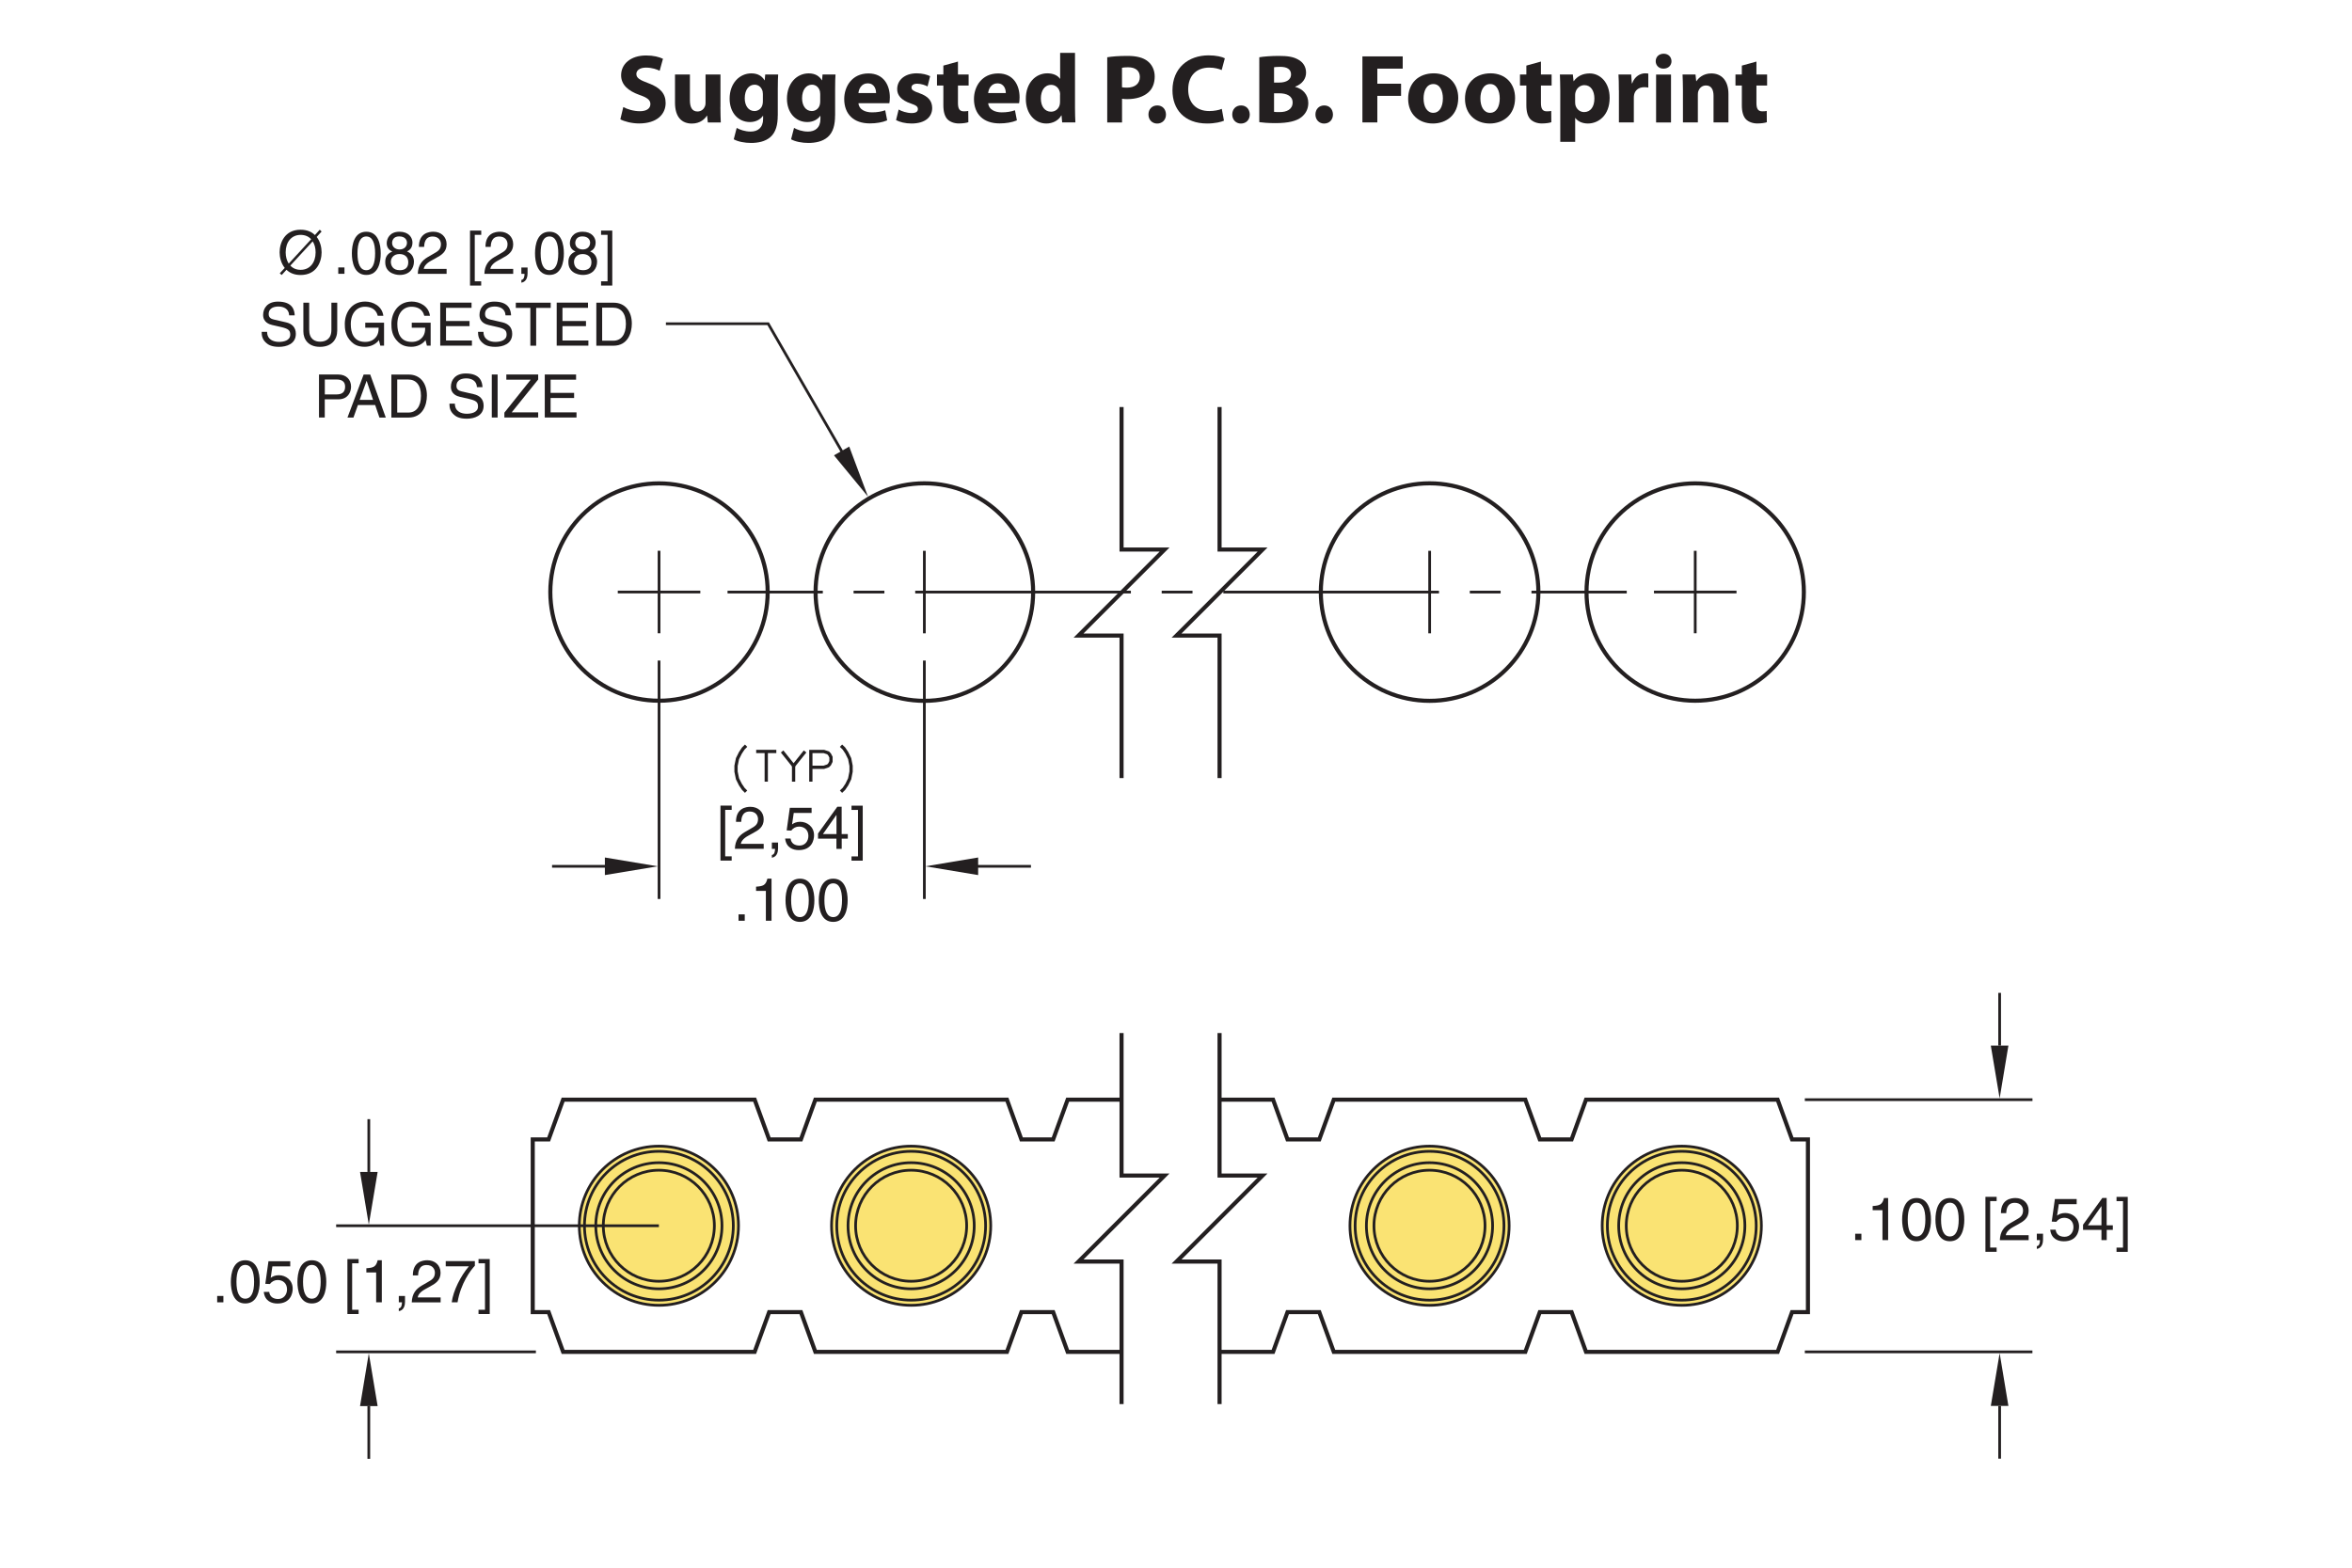 <?xml version="1.0" encoding="utf-8"?>
<!-- Generator: Adobe Illustrator 15.1.0, SVG Export Plug-In  -->
<!DOCTYPE svg PUBLIC "-//W3C//DTD SVG 1.1//EN" "http://www.w3.org/Graphics/SVG/1.1/DTD/svg11.dtd">
<svg version="1.1"
	 xmlns="http://www.w3.org/2000/svg" xmlns:xlink="http://www.w3.org/1999/xlink" xmlns:a="http://ns.adobe.com/AdobeSVGViewerExtensions/3.0/"
	 x="0px" y="0px" width="432px" height="288px" viewBox="-38.93 -7.43 432 288"
	 style="enable-background:new -38.93 -7.43 432 288;" xml:space="preserve">
<style type="text/css">
<![CDATA[
	.st0{fill:none;stroke:#231F20;stroke-width:0.6;stroke-miterlimit:10;}
	.st1{fill:none;stroke:#ED1C24;stroke-width:0.25;stroke-miterlimit:10;}
	.st2{fill:#FAE373;stroke:#231F20;stroke-width:0.5;stroke-miterlimit:10;}
	.st3{fill:#231F20;}
	.st4{fill:none;stroke:#231F20;stroke-width:0.5;stroke-miterlimit:10;}
	.st5{fill:none;stroke:#231F20;stroke-width:0.5;stroke-miterlimit:10;stroke-dasharray:5.659,5.659;}
	.st6{font-size:6;}
	.st7{fill:none;stroke:#231F20;stroke-width:0.75;stroke-linecap:round;stroke-linejoin:round;stroke-miterlimit:10;}
	.st8{fill:none;stroke:#231F20;stroke-width:0.5;stroke-miterlimit:10;stroke-dasharray:39.614,5.659,5.659,5.659;}
	.st9{letter-spacing:-1;}
	.st10{letter-spacing:-2;}
	.st11{fill:none;stroke:#231F20;stroke-width:0.75;stroke-miterlimit:10;}
	.st12{font-family:'Helvetica';}
	.st13{font-size:10;}
	.st14{font-size:11;}
	.st15{font-size:18;}
	.st16{font-family:'MyriadPro-Bold';}
]]>
</style>
<defs>
</defs>
<path class="st2" d="M96.71,217.75c0-8.07-6.54-14.62-14.62-14.62c-8.07,0-14.62,6.55-14.62,14.62c0,8.08,6.55,14.62,14.62,14.62
	C90.16,232.37,96.71,225.83,96.71,217.75L96.71,217.75z"/>
<polyline class="st11" points="167.07,194.59 157.17,194.59 154.51,201.89 148.67,201.89 146.02,194.59 110.83,194.59 
	108.18,201.89 102.34,201.89 99.68,194.59 64.5,194.59 61.84,201.89 58.92,201.89 58.92,233.62 61.84,233.62 64.5,240.92 
	99.68,240.92 102.34,233.62 108.18,233.62 110.83,240.92 146.02,240.92 148.67,233.62 154.51,233.62 157.17,240.92 167.07,240.92 
	"/>
<polyline class="st11" points="185.07,194.59 194.9,194.59 197.55,201.89 203.39,201.89 206.05,194.59 241.23,194.59 243.89,201.89 
	249.73,201.89 252.38,194.59 287.57,194.59 290.22,201.89 293.14,201.89 293.14,233.62 290.22,233.62 287.57,240.92 252.38,240.92 
	249.73,233.62 243.89,233.62 241.23,240.92 206.05,240.92 203.39,233.62 197.55,233.62 194.9,240.92 185.07,240.92 "/>
<path class="st4" d="M95.76,217.75c0-7.55-6.12-13.67-13.67-13.67c-7.55,0-13.67,6.12-13.67,13.67c0,7.55,6.12,13.67,13.67,13.67
	C89.64,231.42,95.76,225.3,95.76,217.75L95.76,217.75z"/>
<polyline class="st11" points="167.07,250.51 167.07,224.33 159.17,224.33 174.97,208.53 167.07,208.53 167.07,182.35 "/>
<polyline class="st11" points="185.07,250.51 185.07,224.33 177.17,224.33 192.97,208.53 185.07,208.53 185.07,182.35 "/>
<path class="st4" d="M93.68,217.75c0-6.4-5.19-11.58-11.59-11.58c-6.4,0-11.59,5.18-11.59,11.58c0,6.4,5.19,11.59,11.59,11.59
	C88.49,229.34,93.68,224.15,93.68,217.75L93.68,217.75z"/>
<path class="st4" d="M92.28,217.75c0-5.63-4.57-10.2-10.2-10.2c-5.63,0-10.2,4.57-10.2,10.2c0,5.63,4.56,10.2,10.2,10.2
	C87.72,227.95,92.28,223.38,92.28,217.75L92.28,217.75z"/>
<path class="st2" d="M143.04,217.75c0-8.07-6.54-14.62-14.62-14.62c-8.07,0-14.62,6.55-14.62,14.62c0,8.08,6.55,14.62,14.62,14.62
	C136.5,232.37,143.04,225.83,143.04,217.75L143.04,217.75z"/>
<path class="st4" d="M142.1,217.75c0-7.55-6.12-13.67-13.67-13.67c-7.55,0-13.67,6.12-13.67,13.67c0,7.55,6.12,13.67,13.67,13.67
	C135.97,231.42,142.1,225.3,142.1,217.75L142.1,217.75z"/>
<path class="st4" d="M140.01,217.75c0-6.4-5.19-11.58-11.59-11.58c-6.4,0-11.59,5.18-11.59,11.58c0,6.4,5.19,11.59,11.59,11.59
	C134.82,229.34,140.01,224.15,140.01,217.75L140.01,217.75z"/>
<path class="st4" d="M138.62,217.75c0-5.63-4.57-10.2-10.2-10.2c-5.63,0-10.2,4.57-10.2,10.2c0,5.63,4.56,10.2,10.2,10.2
	C134.06,227.95,138.62,223.38,138.62,217.75L138.62,217.75z"/>
<path class="st2" d="M238.26,217.75c0-8.07-6.54-14.62-14.62-14.62c-8.07,0-14.62,6.55-14.62,14.62c0,8.08,6.54,14.62,14.62,14.62
	C231.71,232.37,238.26,225.83,238.26,217.75L238.26,217.75z"/>
<path class="st4" d="M237.31,217.75c0-7.55-6.12-13.67-13.67-13.67c-7.55,0-13.67,6.12-13.67,13.67c0,7.55,6.12,13.67,13.67,13.67
	C231.19,231.42,237.31,225.3,237.31,217.75L237.31,217.75z"/>
<path class="st4" d="M235.22,217.75c0-6.4-5.19-11.58-11.59-11.58c-6.4,0-11.59,5.18-11.59,11.58c0,6.4,5.19,11.59,11.59,11.59
	C230.04,229.34,235.22,224.15,235.22,217.75L235.22,217.75z"/>
<path class="st4" d="M233.83,217.75c0-5.63-4.57-10.2-10.2-10.2c-5.63,0-10.2,4.57-10.2,10.2c0,5.63,4.56,10.2,10.2,10.2
	C229.27,227.95,233.83,223.38,233.83,217.75L233.83,217.75z"/>
<path class="st2" d="M284.59,217.75c0-8.07-6.54-14.62-14.62-14.62c-8.07,0-14.62,6.55-14.62,14.62c0,8.08,6.54,14.62,14.62,14.62
	C278.05,232.37,284.59,225.83,284.59,217.75L284.59,217.75z"/>
<path class="st4" d="M283.64,217.75c0-7.55-6.12-13.67-13.67-13.67c-7.55,0-13.67,6.12-13.67,13.67c0,7.55,6.12,13.67,13.67,13.67
	C277.52,231.42,283.64,225.3,283.64,217.75L283.64,217.75z"/>
<path class="st4" d="M281.56,217.75c0-6.4-5.19-11.58-11.59-11.58c-6.4,0-11.59,5.18-11.59,11.58c0,6.4,5.19,11.59,11.59,11.59
	C276.37,229.34,281.56,224.15,281.56,217.75L281.56,217.75z"/>
<path class="st4" d="M280.17,217.75c0-5.63-4.57-10.2-10.2-10.2c-5.63,0-10.2,4.57-10.2,10.2c0,5.63,4.56,10.2,10.2,10.2
	C275.6,227.95,280.17,223.38,280.17,217.75L280.17,217.75z"/>
<polygon class="st3" points="114.25,76.22 117.05,74.61 120.5,83.81 "/>
<polyline class="st4" points="116.34,76.62 102.16,52.04 102.08,52.04 83.38,52.04 "/>
<polyline class="st0" points="98.11,129.56 97.59,130.08 97.06,130.88 96.53,131.94 96.26,133.26 96.26,134.32 96.53,135.64 
	97.06,136.7 97.59,137.49 98.11,138.01 "/>
<line class="st0" x1="101.81" y1="130.62" x2="101.81" y2="136.17"/>
<line class="st0" x1="99.96" y1="130.62" x2="103.66" y2="130.62"/>
<polyline class="st0" points="104.72,130.62 106.83,133.26 108.94,130.62 "/>
<line class="st0" x1="106.83" y1="133.26" x2="106.83" y2="136.17"/>
<polyline class="st0" points="110,136.17 110,130.62 112.38,130.62 113.17,130.88 113.43,131.15 113.7,131.67 113.7,132.46 
	113.43,133 113.17,133.26 112.38,133.53 110,133.53 "/>
<polyline class="st0" points="115.54,129.56 116.08,130.08 116.61,130.88 117.13,131.94 117.39,133.26 117.39,134.32 117.13,135.64 
	116.61,136.7 116.08,137.49 115.54,138.01 "/>
<polygon class="st3" points="140.73,153.33 140.73,150.1 131.04,151.72 "/>
<line class="st4" x1="139.73" y1="151.72" x2="150.43" y2="151.72"/>
<polygon class="st3" points="72.17,153.33 72.17,150.1 81.87,151.72 "/>
<line class="st4" x1="73.17" y1="151.72" x2="62.47" y2="151.72"/>
<g>
	<g>
		<line class="st4" x1="94.7" y1="101.34" x2="112.2" y2="101.34"/>
		<line class="st5" x1="117.85" y1="101.34" x2="126.34" y2="101.34"/>
		<line class="st8" x1="129.17" y1="101.34" x2="239.53" y2="101.34"/>
		<line class="st4" x1="242.36" y1="101.34" x2="259.86" y2="101.34"/>
	</g>
</g>
<line class="st4" x1="130.85" y1="93.76" x2="130.85" y2="108.92"/>
<polyline class="st11" points="167.07,135.51 167.07,109.33 159.17,109.33 174.97,93.53 167.07,93.53 167.07,67.35 "/>
<polyline class="st11" points="185.07,135.51 185.07,109.33 177.17,109.33 192.97,93.53 185.07,93.53 185.07,67.35 "/>
<line class="st4" x1="82.12" y1="113.92" x2="82.12" y2="157.72"/>
<line class="st4" x1="130.85" y1="113.92" x2="130.85" y2="157.72"/>
<line class="st4" x1="28.81" y1="207.87" x2="28.81" y2="198.17"/>
<line class="st4" x1="28.81" y1="250.88" x2="28.81" y2="260.57"/>
<polygon class="st3" points="27.2,207.87 30.43,207.87 28.81,217.56 "/>
<polygon class="st3" points="27.2,250.88 30.43,250.88 28.81,241.18 "/>
<line class="st4" x1="328.35" y1="184.66" x2="328.35" y2="174.97"/>
<polygon class="st3" points="326.73,184.66 329.96,184.66 328.35,194.36 "/>
<line class="st4" x1="328.35" y1="250.85" x2="328.35" y2="260.54"/>
<polygon class="st3" points="326.73,250.85 329.96,250.85 328.35,241.15 "/>
<line class="st4" x1="292.57" y1="240.92" x2="334.37" y2="240.92"/>
<line class="st4" x1="292.57" y1="194.59" x2="334.38" y2="194.59"/>
<line class="st4" x1="82.09" y1="217.75" x2="22.81" y2="217.75"/>
<g>
	<path class="st3" d="M19.24,36.1c0.66,0.85,0.9,1.94,0.9,2.83c0,1.71-0.9,4.16-3.85,4.16c-1.16,0-2-0.38-2.6-0.96l-0.88,0.96
		l-0.35-0.31l0.91-0.99c-0.68-0.85-0.94-1.96-0.94-2.86c0-1.71,0.9-4.16,3.85-4.16c1.19,0,2.05,0.4,2.63,0.98l0.89-0.98l0.34,0.33
		L19.24,36.1z M18.22,36.52c-0.46-0.51-1.12-0.8-1.93-0.8c-1.72,0-2.75,1.35-2.75,3.21c0,0.8,0.2,1.51,0.56,2.07L18.22,36.52z
		 M14.4,41.36c0.46,0.5,1.1,0.78,1.89,0.78c1.72,0,2.75-1.35,2.75-3.21c0-0.79-0.19-1.5-0.54-2.02L14.4,41.36z"/>
	<path class="st3" d="M24.34,42.87H23.2v-1.17h1.14V42.87z"/>
	<path class="st3" d="M28.35,43.08c-2.22,0-2.65-2.37-2.65-3.97c0-1.61,0.43-3.97,2.65-3.97c2.22,0,2.65,2.37,2.65,3.97
		C31.01,40.72,30.58,43.08,28.35,43.08z M28.35,36.01c-1.11,0-1.62,1.17-1.62,3.1c0,1.94,0.51,3.1,1.62,3.1
		c1.11,0,1.62-1.17,1.62-3.1C29.97,37.18,29.47,36.01,28.35,36.01z"/>
	<path class="st3" d="M35.83,38.76c1.04,0.44,1.27,1.3,1.27,1.88c0,1.24-0.79,2.44-2.62,2.44c-0.43,0-1.24-0.11-1.86-0.59
		c-0.79-0.63-0.79-1.46-0.79-1.84c0-0.95,0.5-1.55,1.31-1.88c-0.66-0.25-1.04-0.78-1.04-1.51c0-0.8,0.5-2.12,2.34-2.12
		c1.72,0,2.39,1.09,2.39,1.99C36.82,38.24,36.18,38.58,35.83,38.76z M32.86,40.67c0,0.62,0.31,1.54,1.65,1.54
		c0.7,0,1.55-0.25,1.55-1.46c0-1.04-0.73-1.51-1.61-1.51C33.37,39.24,32.86,39.96,32.86,40.67z M35.82,37.16
		c0-0.47-0.31-1.16-1.44-1.16c-1.03,0-1.29,0.72-1.29,1.21c0,0.74,0.65,1.19,1.35,1.19C35.28,38.41,35.82,37.87,35.82,37.16z"/>
	<path class="st3" d="M38.01,37.91c0-2.52,1.84-2.77,2.67-2.77c1.34,0,2.42,0.87,2.42,2.31c0,1.39-0.91,1.97-2.07,2.59l-0.8,0.44
		c-1.06,0.58-1.29,1.19-1.33,1.49h4.2v0.91h-5.29c0.05-1.61,0.78-2.46,1.81-3.07l1.02-0.59c0.83-0.47,1.42-0.79,1.42-1.8
		c0-0.62-0.4-1.4-1.53-1.4c-1.46,0-1.53,1.36-1.56,1.9H38.01z"/>
	<path class="st3" d="M48.26,44.25h1.19v0.78H47.4v-10.1h2.06v0.78h-1.19V44.25z"/>
	<path class="st3" d="M50.24,37.91c0-2.52,1.84-2.77,2.67-2.77c1.34,0,2.42,0.87,2.42,2.31c0,1.39-0.91,1.97-2.07,2.59l-0.8,0.44
		c-1.06,0.58-1.29,1.19-1.33,1.49h4.2v0.91h-5.29c0.05-1.61,0.78-2.46,1.81-3.07l1.02-0.59c0.83-0.47,1.42-0.79,1.42-1.8
		c0-0.62-0.4-1.4-1.53-1.4c-1.46,0-1.53,1.36-1.56,1.9H50.24z"/>
	<path class="st3" d="M56.83,41.71h1.14v1.08c0,1.5-0.92,1.67-1.14,1.71v-0.51c0.46-0.04,0.58-0.59,0.58-1.11h-0.58V41.71z"/>
	<path class="st3" d="M61.99,43.08c-2.22,0-2.65-2.37-2.65-3.97c0-1.61,0.43-3.97,2.65-3.97c2.22,0,2.65,2.37,2.65,3.97
		C64.64,40.72,64.21,43.08,61.99,43.08z M61.99,36.01c-1.11,0-1.62,1.17-1.62,3.1c0,1.94,0.51,3.1,1.62,3.1
		c1.11,0,1.62-1.17,1.62-3.1C63.61,37.18,63.1,36.01,61.99,36.01z"/>
	<path class="st3" d="M69.47,38.76c1.04,0.44,1.27,1.3,1.27,1.88c0,1.24-0.79,2.44-2.62,2.44c-0.43,0-1.24-0.11-1.86-0.59
		c-0.79-0.63-0.79-1.46-0.79-1.84c0-0.95,0.5-1.55,1.31-1.88c-0.66-0.25-1.04-0.78-1.04-1.51c0-0.8,0.5-2.12,2.34-2.12
		c1.72,0,2.39,1.09,2.39,1.99C70.46,38.24,69.81,38.58,69.47,38.76z M66.5,40.67c0,0.62,0.31,1.54,1.65,1.54
		c0.7,0,1.55-0.25,1.55-1.46c0-1.04-0.73-1.51-1.61-1.51C67.01,39.24,66.5,39.96,66.5,40.67z M69.46,37.16
		c0-0.47-0.31-1.16-1.44-1.16c-1.03,0-1.29,0.72-1.29,1.21c0,0.74,0.65,1.19,1.35,1.19C68.92,38.41,69.46,37.87,69.46,37.16z"/>
	<path class="st3" d="M72.66,35.71h-1.19v-0.78h2.06v10.1h-2.06v-0.78h1.19V35.71z"/>
	<path class="st3" d="M14.18,50.49c-0.05-1.22-1.07-1.61-1.96-1.61c-0.67,0-1.8,0.19-1.8,1.39c0,0.67,0.47,0.89,0.94,1l2.26,0.52
		c1.02,0.24,1.79,0.86,1.79,2.11c0,1.87-1.74,2.39-3.09,2.39c-1.46,0-2.04-0.44-2.39-0.76c-0.67-0.6-0.8-1.27-0.8-2h1
		c0,1.43,1.17,1.85,2.18,1.85c0.77,0,2.07-0.2,2.07-1.33c0-0.83-0.38-1.09-1.68-1.4l-1.62-0.37c-0.52-0.12-1.68-0.48-1.68-1.86
		c0-1.23,0.8-2.44,2.72-2.44c2.76,0,3.04,1.65,3.08,2.52H14.18z"/>
	<path class="st3" d="M23.01,48.18v5.13c0,1.62-1.01,2.98-3.18,2.98c-2.12,0-3.04-1.36-3.04-2.84v-5.27h1.07v4.97
		c0,1.72,1.05,2.19,2,2.19c0.98,0,2.08-0.45,2.08-2.17v-4.99H23.01z"/>
	<path class="st3" d="M28.14,51.85h3.47v4.22h-0.69l-0.25-1.02c-0.54,0.75-1.53,1.23-2.61,1.23c-1.35,0-2.01-0.5-2.42-0.89
		c-1.21-1.14-1.24-2.5-1.24-3.33c0-1.93,1.17-4.09,3.74-4.09c1.47,0,3.11,0.84,3.34,2.61h-1.03c-0.34-1.38-1.5-1.66-2.37-1.66
		c-1.42,0-2.58,1.13-2.58,3.2c0,1.61,0.53,3.26,2.63,3.26c0.4,0,1.03-0.04,1.62-0.51c0.69-0.55,0.87-1.25,0.87-2.1h-2.46V51.85z"/>
	<path class="st3" d="M36.7,51.85h3.47v4.22h-0.69l-0.25-1.02c-0.54,0.75-1.53,1.23-2.61,1.23c-1.35,0-2.01-0.5-2.42-0.89
		c-1.21-1.14-1.24-2.5-1.24-3.33c0-1.93,1.17-4.09,3.74-4.09c1.47,0,3.11,0.84,3.34,2.61H39c-0.34-1.38-1.5-1.66-2.37-1.66
		c-1.42,0-2.58,1.13-2.58,3.2c0,1.61,0.53,3.26,2.63,3.26c0.4,0,1.03-0.04,1.62-0.51c0.69-0.55,0.87-1.25,0.87-2.1H36.7V51.85z"/>
	<path class="st3" d="M47.76,56.07h-5.83v-7.9h5.75v0.95h-4.69v2.42h4.32v0.95h-4.32v2.64h4.76V56.07z"/>
	<path class="st3" d="M53.92,50.49c-0.05-1.22-1.07-1.61-1.96-1.61c-0.67,0-1.8,0.19-1.8,1.39c0,0.67,0.47,0.89,0.94,1l2.26,0.52
		c1.02,0.24,1.79,0.86,1.79,2.11c0,1.87-1.74,2.39-3.09,2.39c-1.46,0-2.04-0.44-2.39-0.76c-0.67-0.6-0.8-1.27-0.8-2h1
		c0,1.43,1.17,1.85,2.18,1.85c0.77,0,2.07-0.2,2.07-1.33c0-0.83-0.38-1.09-1.68-1.4l-1.62-0.37c-0.52-0.12-1.68-0.48-1.68-1.86
		c0-1.23,0.8-2.44,2.72-2.44c2.76,0,3.04,1.65,3.08,2.52H53.92z"/>
	<path class="st3" d="M55.81,48.18h6.41v0.95h-2.67v6.95h-1.07v-6.95h-2.67V48.18z"/>
	<path class="st3" d="M69.15,56.07h-5.83v-7.9h5.75v0.95h-4.69v2.42h4.32v0.95h-4.32v2.64h4.76V56.07z"/>
	<path class="st3" d="M70.6,48.18h3.2c2.06,0,3.32,1.56,3.32,3.84c0,1.77-0.77,4.06-3.37,4.06H70.6V48.18z M71.67,55.16h2.07
		c1.39,0,2.29-1.09,2.29-3.08s-0.91-2.99-2.37-2.99h-1.99V55.16z"/>
	<path class="st3" d="M20.73,69.27h-1.07v-7.9h3.55c1.46,0,2.34,0.95,2.34,2.22c0,1.1-0.63,2.34-2.34,2.34h-2.49V69.27z
		 M20.73,65.03h2.12c0.96,0,1.61-0.35,1.61-1.42c0-1-0.68-1.32-1.56-1.32h-2.17V65.03z"/>
	<path class="st3" d="M26.81,66.98l-0.82,2.3h-1.1l2.97-7.9h1.21l2.86,7.9h-1.17l-0.78-2.3H26.81z M29.59,66.03l-1.17-3.48h-0.02
		l-1.27,3.48H29.59z"/>
	<path class="st3" d="M32.96,61.38h3.2c2.06,0,3.32,1.56,3.32,3.84c0,1.77-0.77,4.06-3.37,4.06h-3.16V61.38z M34.03,68.36h2.07
		c1.39,0,2.29-1.09,2.29-3.08s-0.91-2.99-2.37-2.99h-1.99V68.36z"/>
	<path class="st3" d="M48.67,63.69c-0.05-1.22-1.07-1.61-1.96-1.61c-0.67,0-1.8,0.19-1.8,1.39c0,0.67,0.47,0.89,0.94,1l2.26,0.52
		c1.02,0.24,1.79,0.86,1.79,2.11c0,1.87-1.74,2.39-3.09,2.39c-1.46,0-2.04-0.44-2.39-0.76c-0.67-0.6-0.8-1.27-0.8-2h1
		c0,1.43,1.17,1.85,2.18,1.85c0.77,0,2.07-0.2,2.07-1.33c0-0.83-0.38-1.09-1.68-1.4l-1.62-0.37c-0.52-0.12-1.68-0.48-1.68-1.86
		c0-1.23,0.8-2.44,2.72-2.44c2.76,0,3.04,1.65,3.08,2.52H48.67z"/>
	<path class="st3" d="M52.47,69.27h-1.07v-7.9h1.07V69.27z"/>
	<path class="st3" d="M59.93,69.27h-6.22v-0.89l4.84-6.06h-4.48v-0.95h5.85v0.92l-4.86,6.03h4.86V69.27z"/>
	<path class="st3" d="M66.96,69.27h-5.83v-7.9h5.75v0.95H62.2v2.42h4.32v0.95H62.2v2.64h4.76V69.27z"/>
</g>
<line class="st4" x1="59.5" y1="240.92" x2="22.81" y2="240.92"/>
<path class="st7" d="M150.83,101.34c0-11.04-8.95-19.98-19.98-19.98s-19.98,8.95-19.98,19.98s8.95,19.98,19.98,19.98
	S150.83,112.38,150.83,101.34L150.83,101.34z"/>
<line class="st4" x1="223.66" y1="93.76" x2="223.66" y2="108.92"/>
<path class="st7" d="M203.67,101.34c0-11.04,8.95-19.98,19.98-19.98c11.04,0,19.98,8.95,19.98,19.98s-8.95,19.98-19.98,19.98
	C212.62,121.32,203.67,112.38,203.67,101.34L203.67,101.34z"/>
<g>
	<path class="st3" d="M2.1,231.82H0.96v-1.17H2.1V231.82z"/>
	<path class="st3" d="M6.12,232.03c-2.22,0-2.65-2.37-2.65-3.97c0-1.61,0.43-3.97,2.65-3.97c2.22,0,2.65,2.37,2.65,3.97
		C8.77,229.66,8.34,232.03,6.12,232.03z M6.12,224.95c-1.11,0-1.62,1.17-1.62,3.1c0,1.94,0.51,3.1,1.62,3.1
		c1.11,0,1.62-1.17,1.62-3.1C7.73,226.12,7.23,224.95,6.12,224.95z"/>
	<path class="st3" d="M10.79,227.32c0.33-0.25,0.8-0.48,1.5-0.48c1.25,0,2.54,0.88,2.54,2.48c0,0.86-0.39,2.72-2.81,2.72
		c-1.01,0-2.31-0.41-2.5-2.13h1c0.1,0.9,0.77,1.3,1.64,1.3c1,0,1.63-0.8,1.63-1.77c0-1.11-0.76-1.72-1.72-1.72
		c-0.56,0-1.07,0.26-1.43,0.74l-0.84-0.04l0.58-4.15h4v0.95h-3.28L10.79,227.32z"/>
	<path class="st3" d="M18.35,232.03c-2.22,0-2.65-2.37-2.65-3.97c0-1.61,0.43-3.97,2.65-3.97c2.22,0,2.65,2.37,2.65,3.97
		C21,229.66,20.57,232.03,18.35,232.03z M18.35,224.95c-1.11,0-1.62,1.17-1.62,3.1c0,1.94,0.51,3.1,1.62,3.1
		c1.11,0,1.62-1.17,1.62-3.1C19.97,226.12,19.46,224.95,18.35,224.95z"/>
	<path class="st3" d="M25.75,233.19h1.19v0.78h-2.06v-10.1h2.06v0.78h-1.19V233.19z"/>
	<path class="st3" d="M31.19,231.82h-1.03v-5.49h-1.8v-0.77c1.25-0.09,1.77-0.21,2.08-1.47h0.76V231.82z"/>
	<path class="st3" d="M34.32,230.65h1.14v1.08c0,1.5-0.92,1.67-1.14,1.71v-0.51c0.46-0.04,0.58-0.59,0.58-1.11h-0.58V230.65z"/>
	<path class="st3" d="M36.9,226.86c0-2.52,1.84-2.77,2.67-2.77c1.34,0,2.42,0.87,2.42,2.31c0,1.39-0.91,1.97-2.07,2.59l-0.8,0.44
		c-1.06,0.58-1.29,1.19-1.33,1.49H42v0.91H36.7c0.05-1.61,0.78-2.46,1.81-3.07l1.02-0.59c0.83-0.47,1.42-0.79,1.42-1.8
		c0-0.62-0.4-1.4-1.53-1.4c-1.46,0-1.53,1.36-1.56,1.9H36.9z"/>
	<path class="st3" d="M42.94,224.25h5.35v0.85c-0.77,0.8-2.62,3.27-3.18,6.72h-1.07c0.26-2.12,1.67-4.89,3.16-6.62h-4.26V224.25z"/>
	<path class="st3" d="M50.15,224.65h-1.19v-0.78h2.06v10.1h-2.06v-0.78h1.19V224.65z"/>
</g>
<g>
	<path class="st3" d="M302.96,220.39h-1.14v-1.17h1.14V220.39z"/>
	<path class="st3" d="M307.87,220.39h-1.04v-5.49h-1.8v-0.77c1.25-0.09,1.77-0.21,2.08-1.47h0.76V220.39z"/>
	<path class="st3" d="M313.09,220.6c-2.22,0-2.65-2.37-2.65-3.97c0-1.61,0.43-3.97,2.65-3.97c2.22,0,2.65,2.37,2.65,3.97
		C315.74,218.23,315.32,220.6,313.09,220.6z M313.09,213.52c-1.11,0-1.62,1.17-1.62,3.1c0,1.94,0.51,3.1,1.62,3.1
		c1.11,0,1.62-1.17,1.62-3.1C314.71,214.69,314.2,213.52,313.09,213.52z"/>
	<path class="st3" d="M319.21,220.6c-2.22,0-2.65-2.37-2.65-3.97c0-1.61,0.43-3.97,2.65-3.97s2.65,2.37,2.65,3.97
		C321.86,218.23,321.43,220.6,319.21,220.6z M319.21,213.52c-1.11,0-1.62,1.17-1.62,3.1c0,1.94,0.51,3.1,1.62,3.1
		s1.62-1.17,1.62-3.1C320.83,214.69,320.32,213.52,319.21,213.52z"/>
	<path class="st3" d="M326.61,221.76h1.19v0.78h-2.06v-10.1h2.06v0.78h-1.19V221.76z"/>
	<path class="st3" d="M328.59,215.43c0-2.52,1.84-2.77,2.67-2.77c1.34,0,2.42,0.87,2.42,2.31c0,1.39-0.91,1.97-2.07,2.59l-0.8,0.44
		c-1.06,0.58-1.29,1.19-1.33,1.49h4.2v0.91h-5.29c0.05-1.61,0.78-2.46,1.82-3.07l1.02-0.59c0.83-0.47,1.42-0.79,1.42-1.8
		c0-0.62-0.4-1.4-1.53-1.4c-1.46,0-1.53,1.36-1.56,1.9H328.59z"/>
	<path class="st3" d="M335.18,219.22h1.14v1.08c0,1.5-0.92,1.67-1.14,1.71v-0.51c0.46-0.04,0.58-0.59,0.58-1.11h-0.58V219.22z"/>
	<path class="st3" d="M338.9,215.89c0.33-0.25,0.8-0.48,1.5-0.48c1.25,0,2.54,0.88,2.54,2.48c0,0.86-0.38,2.72-2.8,2.72
		c-1.01,0-2.31-0.41-2.5-2.13h1c0.1,0.9,0.77,1.3,1.64,1.3c1,0,1.63-0.8,1.63-1.77c0-1.11-0.76-1.72-1.72-1.72
		c-0.56,0-1.07,0.26-1.43,0.74l-0.84-0.04l0.58-4.15h4v0.95h-3.28L338.9,215.89z"/>
	<path class="st3" d="M348.02,218.51v1.88h-0.97v-1.88h-3.38v-0.95l3.54-4.91h0.8v5.02h1.13v0.84H348.02z M344.56,217.67h2.49v-3.51
		h-0.02L344.56,217.67z"/>
	<path class="st3" d="M351.01,213.23h-1.19v-0.78h2.06v10.1h-2.06v-0.78h1.19V213.23z"/>
</g>
<g>
	<path class="st3" d="M94.27,149.89h1.19v0.78H93.4v-10.1h2.06v0.78h-1.19V149.89z"/>
	<path class="st3" d="M96.25,143.56c0-2.52,1.84-2.77,2.67-2.77c1.34,0,2.42,0.87,2.42,2.31c0,1.39-0.91,1.97-2.07,2.58l-0.8,0.44
		c-1.06,0.58-1.29,1.19-1.33,1.48h4.2v0.91h-5.29c0.05-1.61,0.78-2.46,1.81-3.07l1.02-0.59c0.83-0.47,1.42-0.79,1.42-1.8
		c0-0.62-0.4-1.4-1.53-1.4c-1.46,0-1.53,1.36-1.56,1.9H96.25z"/>
	<path class="st3" d="M102.84,147.35h1.14v1.08c0,1.5-0.92,1.67-1.14,1.71v-0.51c0.46-0.04,0.58-0.59,0.58-1.11h-0.58V147.35z"/>
	<path class="st3" d="M106.55,144.02c0.33-0.25,0.8-0.48,1.5-0.48c1.25,0,2.54,0.88,2.54,2.48c0,0.86-0.39,2.72-2.81,2.72
		c-1.01,0-2.31-0.41-2.5-2.13h1c0.1,0.9,0.77,1.3,1.64,1.3c1,0,1.63-0.8,1.63-1.77c0-1.11-0.76-1.72-1.72-1.72
		c-0.56,0-1.07,0.26-1.43,0.74l-0.84-0.04l0.58-4.15h4v0.95h-3.28L106.55,144.02z"/>
	<path class="st3" d="M115.67,146.64v1.88h-0.97v-1.88h-3.38v-0.95l3.54-4.91h0.8v5.02h1.13v0.84H115.67z M112.22,145.8h2.49v-3.51
		h-0.02L112.22,145.8z"/>
	<path class="st3" d="M118.66,141.36h-1.19v-0.78h2.06v10.1h-2.06v-0.78h1.19V141.36z"/>
	<path class="st3" d="M97.86,161.72h-1.14v-1.17h1.14V161.72z"/>
	<path class="st3" d="M102.77,161.72h-1.03v-5.49h-1.8v-0.77c1.25-0.09,1.77-0.21,2.08-1.47h0.76V161.72z"/>
	<path class="st3" d="M108,161.93c-2.22,0-2.65-2.37-2.65-3.97c0-1.61,0.43-3.97,2.65-3.97c2.22,0,2.65,2.37,2.65,3.97
		C110.65,159.56,110.22,161.93,108,161.93z M108,154.85c-1.11,0-1.62,1.17-1.62,3.1c0,1.94,0.51,3.1,1.62,3.1
		c1.11,0,1.62-1.17,1.62-3.1C109.61,156.02,109.11,154.85,108,154.85z"/>
	<path class="st3" d="M114.11,161.93c-2.22,0-2.65-2.37-2.65-3.97c0-1.61,0.43-3.97,2.65-3.97c2.22,0,2.65,2.37,2.65,3.97
		C116.76,159.56,116.33,161.93,114.11,161.93z M114.11,154.85c-1.11,0-1.62,1.17-1.62,3.1c0,1.94,0.51,3.1,1.62,3.1
		c1.11,0,1.62-1.17,1.62-3.1C115.73,156.02,115.22,154.85,114.11,154.85z"/>
</g>
<g>
	<path class="st3" d="M75.55,12.24C76.27,12.62,77.42,13,78.6,13c1.26,0,1.93-0.52,1.93-1.31c0-0.76-0.58-1.19-2.03-1.69
		c-2.02-0.72-3.35-1.84-3.35-3.6c0-2.07,1.75-3.64,4.59-3.64c1.39,0,2.38,0.27,3.1,0.61l-0.61,2.2c-0.47-0.23-1.35-0.58-2.52-0.58
		c-1.19,0-1.76,0.56-1.76,1.17c0,0.77,0.67,1.12,2.25,1.71c2.14,0.79,3.13,1.91,3.13,3.62c0,2.03-1.55,3.76-4.88,3.76
		c-1.39,0-2.75-0.38-3.44-0.76L75.55,12.24z"/>
	<path class="st3" d="M93.39,12.24c0,1.15,0.04,2.09,0.07,2.83h-2.38l-0.13-1.24h-0.05c-0.34,0.54-1.17,1.44-2.75,1.44
		c-1.8,0-3.1-1.12-3.1-3.84V6.26h2.74V11c0,1.28,0.41,2.05,1.39,2.05c0.76,0,1.21-0.52,1.37-0.95c0.07-0.16,0.11-0.36,0.11-0.59
		V6.26h2.74V12.24z"/>
	<path class="st3" d="M103.92,13.79c0,1.69-0.34,3.08-1.35,3.96c-0.95,0.83-2.27,1.08-3.56,1.08c-1.17,0-2.38-0.23-3.17-0.67
		l0.54-2.09c0.56,0.32,1.51,0.67,2.56,0.67c1.3,0,2.29-0.68,2.29-2.32v-0.56h-0.04c-0.52,0.72-1.37,1.13-2.38,1.13
		c-2.18,0-3.73-1.76-3.73-4.29c0-2.84,1.82-4.65,4-4.65c1.21,0,1.96,0.52,2.41,1.26h0.04l0.09-1.06h2.38
		c-0.04,0.58-0.07,1.31-0.07,2.63V13.79z M101.19,9.84c0-0.16-0.02-0.34-0.05-0.5c-0.2-0.72-0.72-1.21-1.48-1.21
		c-1.01,0-1.8,0.9-1.8,2.5c0,1.31,0.65,2.34,1.78,2.34c0.72,0,1.28-0.47,1.46-1.1c0.07-0.22,0.09-0.5,0.09-0.74V9.84z"/>
	<path class="st3" d="M114.45,13.79c0,1.69-0.34,3.08-1.35,3.96c-0.95,0.83-2.27,1.08-3.56,1.08c-1.17,0-2.38-0.23-3.17-0.67
		l0.54-2.09c0.56,0.32,1.51,0.67,2.56,0.67c1.3,0,2.29-0.68,2.29-2.32v-0.56h-0.04c-0.52,0.72-1.37,1.13-2.38,1.13
		c-2.18,0-3.73-1.76-3.73-4.29c0-2.84,1.82-4.65,4-4.65c1.21,0,1.96,0.52,2.41,1.26h0.04l0.09-1.06h2.38
		c-0.04,0.58-0.07,1.31-0.07,2.63V13.79z M111.72,9.84c0-0.16-0.02-0.34-0.05-0.5c-0.2-0.72-0.72-1.21-1.48-1.21
		c-1.01,0-1.8,0.9-1.8,2.5c0,1.31,0.65,2.34,1.78,2.34c0.72,0,1.28-0.47,1.46-1.1c0.07-0.22,0.09-0.5,0.09-0.74V9.84z"/>
	<path class="st3" d="M118.75,11.54c0.07,1.13,1.21,1.67,2.48,1.67c0.94,0,1.69-0.13,2.43-0.38l0.36,1.85
		c-0.9,0.38-2,0.56-3.19,0.56c-2.99,0-4.7-1.73-4.7-4.48c0-2.23,1.39-4.7,4.45-4.7c2.84,0,3.93,2.21,3.93,4.39
		c0,0.47-0.05,0.88-0.09,1.08H118.75z M121.98,9.66c0-0.67-0.29-1.78-1.55-1.78c-1.15,0-1.62,1.06-1.69,1.78H121.98z"/>
	<path class="st3" d="M126.13,12.69c0.5,0.31,1.55,0.65,2.36,0.65c0.83,0,1.17-0.27,1.17-0.72c0-0.47-0.27-0.68-1.28-1.03
		c-1.84-0.61-2.54-1.6-2.52-2.65c0-1.66,1.4-2.9,3.58-2.9c1.03,0,1.93,0.25,2.47,0.52l-0.47,1.89c-0.4-0.22-1.17-0.5-1.91-0.5
		c-0.67,0-1.04,0.27-1.04,0.7c0,0.43,0.34,0.65,1.42,1.03c1.67,0.58,2.36,1.44,2.38,2.72c0,1.66-1.28,2.86-3.8,2.86
		c-1.15,0-2.18-0.27-2.84-0.63L126.13,12.69z"/>
	<path class="st3" d="M137.02,3.88v2.38h1.96v2.02h-1.96v3.19c0,1.06,0.27,1.55,1.08,1.55c0.38,0,0.56-0.02,0.81-0.07l0.02,2.07
		c-0.34,0.13-1.01,0.23-1.76,0.23c-0.88,0-1.62-0.31-2.07-0.76c-0.5-0.52-0.76-1.37-0.76-2.61v-3.6h-1.17V6.26h1.17V4.62
		L137.02,3.88z"/>
	<path class="st3" d="M142.58,11.54c0.07,1.13,1.21,1.67,2.48,1.67c0.94,0,1.69-0.13,2.43-0.38l0.36,1.85
		c-0.9,0.38-2,0.56-3.19,0.56c-2.99,0-4.7-1.73-4.7-4.48c0-2.23,1.39-4.7,4.45-4.7c2.84,0,3.93,2.21,3.93,4.39
		c0,0.47-0.05,0.88-0.09,1.08H142.58z M145.81,9.66c0-0.67-0.29-1.78-1.55-1.78c-1.15,0-1.62,1.06-1.69,1.78H145.81z"/>
	<path class="st3" d="M158.52,2.28v10.15c0,0.99,0.04,2.03,0.07,2.63h-2.43l-0.11-1.28H156c-0.54,0.97-1.62,1.48-2.75,1.48
		c-2.09,0-3.76-1.78-3.76-4.52c-0.02-2.97,1.84-4.7,3.94-4.7c1.1,0,1.93,0.4,2.32,0.99h0.04V2.28H158.52z M155.78,9.99
		c0-0.14,0-0.34-0.04-0.5c-0.16-0.72-0.76-1.33-1.6-1.33c-1.26,0-1.89,1.12-1.89,2.5c0,1.49,0.74,2.43,1.87,2.43
		c0.79,0,1.44-0.54,1.6-1.31c0.04-0.2,0.05-0.41,0.05-0.63V9.99z"/>
	<path class="st3" d="M164.44,3.09c0.85-0.14,2.03-0.25,3.71-0.25c1.69,0,2.9,0.32,3.71,0.97c0.79,0.61,1.3,1.62,1.3,2.81
		c0,1.19-0.38,2.21-1.12,2.88c-0.94,0.86-2.32,1.28-3.94,1.28c-0.36,0-0.68-0.02-0.94-0.07v4.36h-2.72V3.09z M167.15,8.6
		c0.23,0.05,0.5,0.07,0.92,0.07c1.46,0,2.36-0.74,2.36-1.96c0-1.12-0.77-1.78-2.16-1.78c-0.54,0-0.92,0.04-1.12,0.09V8.6z"/>
	<path class="st3" d="M172.01,13.61c0-0.99,0.67-1.67,1.62-1.67c0.94,0,1.58,0.67,1.6,1.67c0,0.95-0.65,1.66-1.64,1.66
		C172.68,15.26,172.01,14.56,172.01,13.61z"/>
	<path class="st3" d="M185.88,14.74c-0.49,0.23-1.64,0.52-3.1,0.52c-4.2,0-6.36-2.63-6.36-6.09c0-4.14,2.95-6.43,6.63-6.43
		c1.42,0,2.5,0.27,2.99,0.54l-0.58,2.16c-0.54-0.23-1.31-0.45-2.3-0.45c-2.16,0-3.85,1.31-3.85,4.02c0,2.43,1.44,3.96,3.87,3.96
		c0.85,0,1.75-0.16,2.3-0.4L185.88,14.74z"/>
	<path class="st3" d="M187.4,13.61c0-0.99,0.67-1.67,1.62-1.67c0.94,0,1.58,0.67,1.6,1.67c0,0.95-0.65,1.66-1.64,1.66
		C188.07,15.26,187.4,14.56,187.4,13.61z"/>
	<path class="st3" d="M192.37,3.09c0.72-0.13,2.16-0.25,3.55-0.25c1.67,0,2.7,0.16,3.6,0.68c0.85,0.45,1.44,1.28,1.44,2.4
		c0,1.06-0.63,2.05-2,2.57v0.04c1.39,0.36,2.41,1.42,2.41,2.97c0,1.12-0.5,1.98-1.26,2.59c-0.88,0.7-2.36,1.1-4.77,1.1
		c-1.35,0-2.36-0.09-2.97-0.18V3.09z M195.09,7.74h0.9c1.46,0,2.21-0.59,2.21-1.49c0-0.92-0.7-1.4-1.95-1.4
		c-0.61,0-0.95,0.04-1.17,0.07V7.74z M195.09,13.12c0.27,0.04,0.59,0.04,1.06,0.04c1.24,0,2.34-0.49,2.34-1.76
		c0-1.21-1.1-1.69-2.47-1.69h-0.94V13.12z"/>
	<path class="st3" d="M202.68,13.61c0-0.99,0.67-1.67,1.62-1.67c0.94,0,1.58,0.67,1.6,1.67c0,0.95-0.65,1.66-1.64,1.66
		C203.35,15.26,202.68,14.56,202.68,13.61z"/>
	<path class="st3" d="M211.31,2.93h7.4v2.25h-4.66v2.77h4.36v2.23h-4.36v4.88h-2.74V2.93z"/>
	<path class="st3" d="M228.91,10.56c0,3.22-2.29,4.7-4.65,4.7c-2.57,0-4.55-1.69-4.55-4.54c0-2.86,1.87-4.68,4.72-4.68
		C227.11,6.05,228.91,7.9,228.91,10.56z M222.54,10.65c0,1.51,0.63,2.65,1.8,2.65c1.08,0,1.75-1.06,1.75-2.66
		c0-1.3-0.5-2.63-1.75-2.63C223.04,8.01,222.54,9.36,222.54,10.65z"/>
	<path class="st3" d="M239.35,10.56c0,3.22-2.29,4.7-4.65,4.7c-2.57,0-4.55-1.69-4.55-4.54c0-2.86,1.87-4.68,4.72-4.68
		C237.55,6.05,239.35,7.9,239.35,10.56z M232.98,10.65c0,1.51,0.63,2.65,1.8,2.65c1.08,0,1.75-1.06,1.75-2.66
		c0-1.3-0.5-2.63-1.75-2.63C233.48,8.01,232.98,9.36,232.98,10.65z"/>
	<path class="st3" d="M244.1,3.88v2.38h1.96v2.02h-1.96v3.19c0,1.06,0.27,1.55,1.08,1.55c0.38,0,0.56-0.02,0.81-0.07l0.02,2.07
		c-0.34,0.13-1.01,0.23-1.76,0.23c-0.88,0-1.62-0.31-2.07-0.76c-0.5-0.52-0.76-1.37-0.76-2.61v-3.6h-1.17V6.26h1.17V4.62L244.1,3.88
		z"/>
	<path class="st3" d="M247.65,9.21c0-1.15-0.04-2.13-0.07-2.95h2.38l0.13,1.22h0.04c0.65-0.92,1.66-1.42,2.93-1.42
		c1.93,0,3.66,1.67,3.66,4.48c0,3.21-2.04,4.72-4,4.72c-1.06,0-1.89-0.43-2.29-1.01h-0.04v4.38h-2.74V9.21z M250.38,11.28
		c0,0.22,0.02,0.4,0.05,0.58c0.18,0.74,0.81,1.3,1.6,1.3c1.19,0,1.89-0.99,1.89-2.48c0-1.4-0.63-2.47-1.85-2.47
		c-0.78,0-1.46,0.58-1.64,1.39c-0.04,0.14-0.05,0.32-0.05,0.49V11.28z"/>
	<path class="st3" d="M258.41,9.16c0-1.3-0.02-2.14-0.07-2.9h2.34l0.11,1.62h0.07c0.45-1.3,1.51-1.84,2.38-1.84
		c0.25,0,0.38,0.02,0.58,0.05v2.57c-0.22-0.04-0.43-0.07-0.74-0.07c-1.01,0-1.69,0.54-1.87,1.39c-0.04,0.18-0.05,0.4-0.05,0.61v4.47
		h-2.74V9.16z"/>
	<path class="st3" d="M268.08,3.81c0,0.76-0.56,1.37-1.48,1.37c-0.86,0-1.42-0.61-1.42-1.37c0-0.77,0.58-1.37,1.46-1.37
		C267.52,2.44,268.06,3.04,268.08,3.81z M265.25,15.07v-8.8h2.74v8.8H265.25z"/>
	<path class="st3" d="M270.18,9.07c0-1.1-0.04-2.02-0.07-2.81h2.38l0.13,1.22h0.05c0.36-0.58,1.24-1.42,2.72-1.42
		c1.8,0,3.15,1.21,3.15,3.8v5.2h-2.74v-4.88c0-1.13-0.39-1.91-1.39-1.91c-0.76,0-1.21,0.52-1.4,1.03c-0.07,0.18-0.09,0.43-0.09,0.68
		v5.08h-2.74V9.07z"/>
	<path class="st3" d="M283.68,3.88v2.38h1.96v2.02h-1.96v3.19c0,1.06,0.27,1.55,1.08,1.55c0.38,0,0.56-0.02,0.81-0.07l0.02,2.07
		c-0.34,0.13-1.01,0.23-1.76,0.23c-0.88,0-1.62-0.31-2.07-0.76c-0.5-0.52-0.76-1.37-0.76-2.61v-3.6h-1.17V6.26H281V4.62L283.68,3.88
		z"/>
</g>
<path class="st11" d="M252.47,101.33c0-11.03,8.94-19.96,19.96-19.96c11.03,0,19.96,8.94,19.96,19.96
	c0,11.03-8.94,19.97-19.96,19.97C261.41,121.3,252.47,112.36,252.47,101.33z"/>
<line class="st4" x1="272.44" y1="101.33" x2="272.44" y2="93.76"/>
<line class="st4" x1="272.44" y1="101.33" x2="264.86" y2="101.33"/>
<line class="st4" x1="272.44" y1="101.33" x2="272.44" y2="108.91"/>
<line class="st4" x1="272.44" y1="101.33" x2="280.02" y2="101.33"/>
<path class="st11" d="M62.15,101.33c0-11.03,8.94-19.96,19.96-19.96c11.03,0,19.96,8.94,19.96,19.96c0,11.03-8.94,19.97-19.96,19.97
	C71.09,121.3,62.15,112.36,62.15,101.33z"/>
<line class="st4" x1="82.12" y1="101.33" x2="82.12" y2="93.75"/>
<line class="st4" x1="82.12" y1="101.33" x2="74.54" y2="101.33"/>
<line class="st4" x1="82.12" y1="101.33" x2="82.12" y2="108.91"/>
<line class="st4" x1="82.12" y1="101.33" x2="89.7" y2="101.33"/>
</svg>
